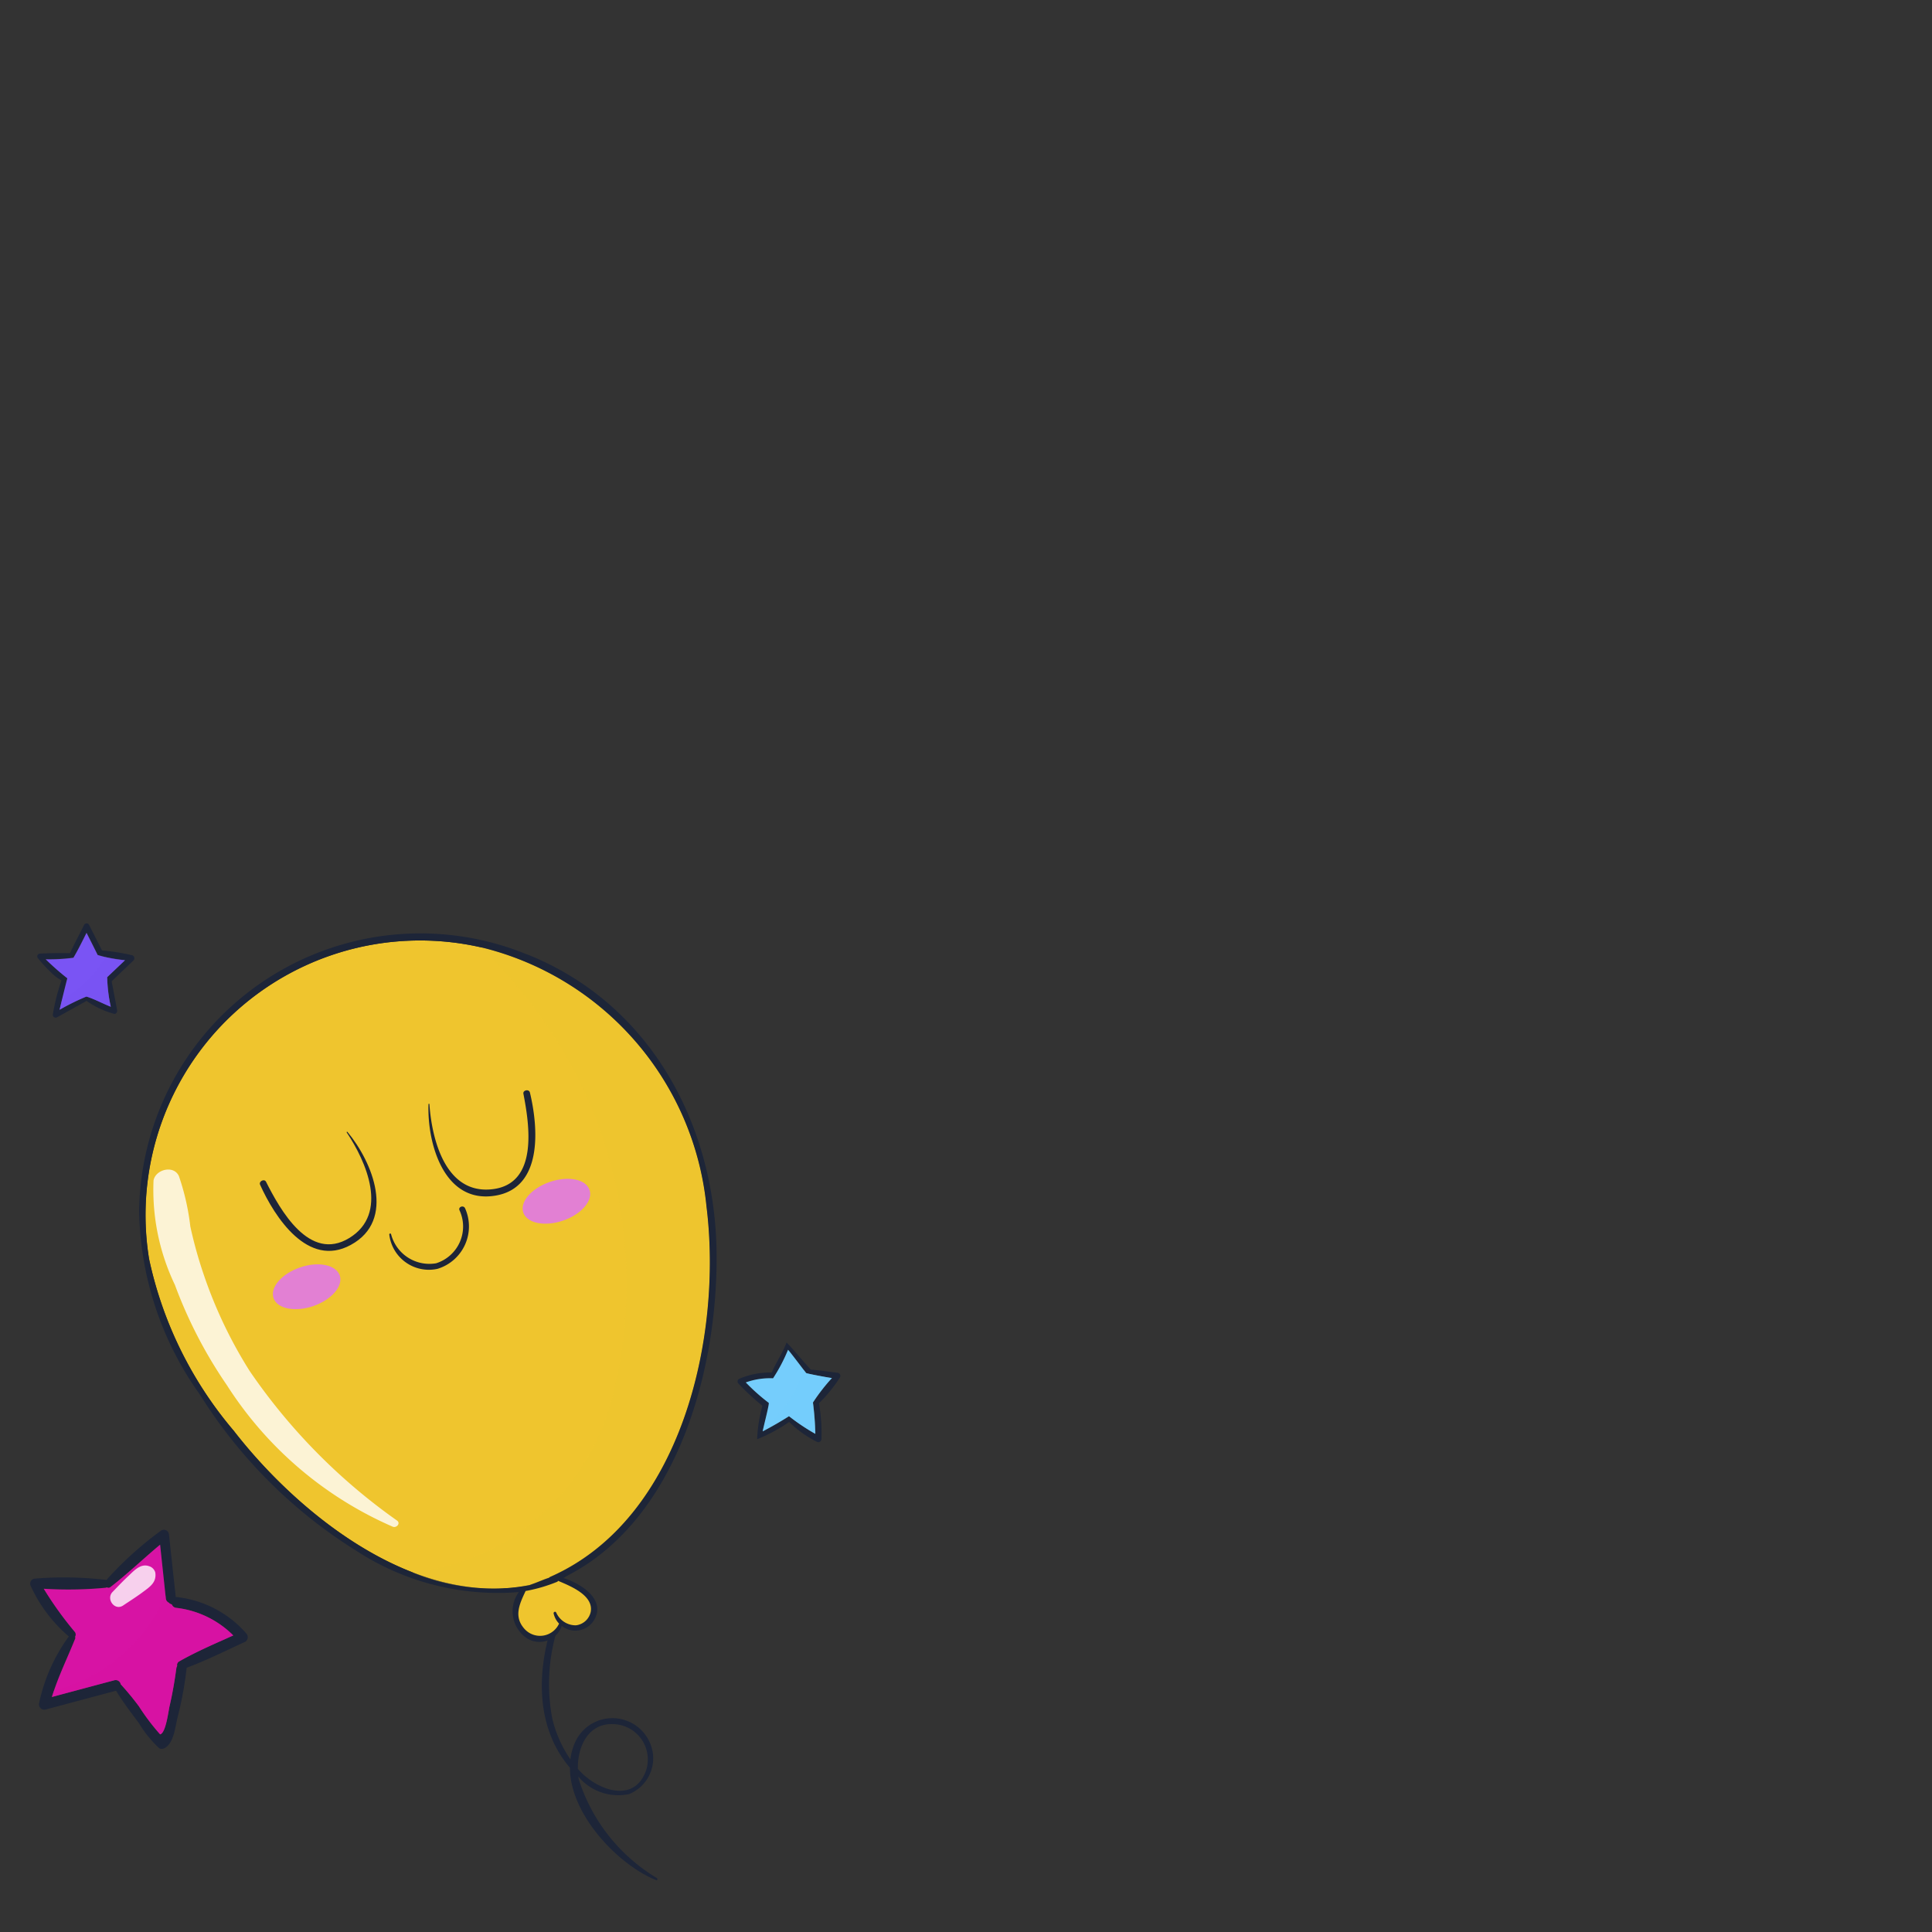 <svg xmlns="http://www.w3.org/2000/svg" width="61" height="61" viewBox="0 0 61 61">
  <rect x="0" y="0" width="61" height="61" fill="#333333" stroke="none"/>
  <g id="birthday_bl" transform="translate(0.422 -3.083)">
    <rect id="Rectangle_1035" data-name="Rectangle 1035" width="61" height="61" transform="translate(-0.422 3.083)" fill="none"/>
    <g id="Group_4340" data-name="Group 4340" transform="translate(22.871 45.471)">
      <path id="Path_56947" data-name="Path 56947" d="M116.367,430.282a.1.1,0,0,1,.066.161,4.519,4.519,0,0,1-.653.8,5.556,5.556,0,0,1,.078,1.139.1.1,0,0,1-.143.081,3.484,3.484,0,0,1-.877-.628,5.031,5.031,0,0,1-1.011.545,4.68,4.68,0,0,1,.165-1.049s0-.006,0-.009a7.258,7.258,0,0,1-.756-.7.093.093,0,0,1,.019-.146,2.42,2.42,0,0,1,1.034-.2c.135-.323.327-.585.468-.949.2.2.5.57.768.859C115.643,430.183,116.2,430.263,116.367,430.282Zm-.177.168c-.119-.013-.809-.143-.814-.159-.1-.128-.491-.647-.569-.734a5.311,5.311,0,0,1-.473.9,2.27,2.27,0,0,0-.861.131,6.154,6.154,0,0,0,.723.644c.029.007-.137.638-.19.9.267-.138.6-.332.83-.479a6.431,6.431,0,0,0,.831.557,9.3,9.3,0,0,0-.075-.989A5.977,5.977,0,0,1,116.19,430.45Z" transform="translate(-113.215 -429.327)" fill="#1d2538"/>
      <path id="Path_56948" data-name="Path 56948" d="M116.4,431.2c0,.016.694.146.814.159a5.976,5.976,0,0,0-.6.772,9.3,9.3,0,0,1,.075.989,6.428,6.428,0,0,1-.831-.557c-.226.147-.563.34-.83.479.053-.259.22-.89.19-.9a6.157,6.157,0,0,1-.723-.644,2.27,2.27,0,0,1,.861-.131,5.31,5.31,0,0,0,.473-.9C115.912,430.555,116.3,431.074,116.4,431.2Z" transform="translate(-114.241 -430.238)" fill="#75cdfc"/>
      <path id="Path_56949" data-name="Path 56949" d="M119.328,433.846c-.119-.013-.809-.143-.814-.159l-.081-.106a3.7,3.7,0,0,1-1.265,1.843c-.009.039-.017.075-.023.105.267-.138.6-.332.83-.479a6.431,6.431,0,0,0,.831.557,9.3,9.3,0,0,0-.075-.989A6,6,0,0,1,119.328,433.846Z" transform="translate(-116.354 -432.723)" fill="#75cdfc" opacity="0.4" style="mix-blend-mode: multiply;isolation: isolate"/>
    </g>
    <g id="Group_4341" data-name="Group 4341" transform="translate(0.755 32.251)">
      <path id="Path_56950" data-name="Path 56950" d="M6.5,364.737a.1.1,0,0,1,.041.159c-.231.221-.463.44-.693.662,0,0,0,0,0,0q.089.457.173.915c.01.062-.04.133-.109.109a2.777,2.777,0,0,1-.859-.407s-.006.007-.012.01q-.458.256-.918.51a.09.09,0,0,1-.13-.1,6.557,6.557,0,0,1,.271-1.066,1.345,1.345,0,0,1-.34-.262,4.349,4.349,0,0,1-.4-.435.088.088,0,0,1,.06-.149q.469-.022.937-.012a.04.04,0,0,1,.013,0c.136-.3.3-.6.448-.9a.088.088,0,0,1,.15,0q.206.409.413.813A6.581,6.581,0,0,1,6.5,364.737Zm-.794.691.563-.535a4.213,4.213,0,0,1-.861-.175q-.174-.349-.352-.7c-.133.265-.264.533-.414.787a5.852,5.852,0,0,1-.875.049,8.115,8.115,0,0,0,.682.6c-.055.206-.212.85-.243.993a7.09,7.09,0,0,1,.836-.413.072.072,0,0,1,.024,0c.258.083.5.217.755.318A4.875,4.875,0,0,1,5.707,365.429Z" transform="translate(-3.5 -363.743)" fill="#1d2538"/>
      <path id="Path_56951" data-name="Path 56951" d="M7.331,366l-.563.535a4.875,4.875,0,0,0,.113.934c-.255-.1-.5-.236-.755-.318a.072.072,0,0,0-.024,0,7.09,7.09,0,0,0-.836.413c.031-.143.189-.787.243-.993a8.115,8.115,0,0,1-.682-.6,5.852,5.852,0,0,0,.875-.049c.15-.253.281-.521.414-.787q.177.347.352.7A4.213,4.213,0,0,0,7.331,366Z" transform="translate(-4.561 -364.85)" fill="#7a54f4"/>
      <path id="Path_56952" data-name="Path 56952" d="M8.507,369.574l.563-.535c-.152-.022-.428-.063-.626-.1a3.582,3.582,0,0,1-1.359,1.333c-.036.148-.066.276-.078.331a7.09,7.09,0,0,1,.836-.413.072.072,0,0,1,.024,0c.258.083.5.217.755.318A4.875,4.875,0,0,1,8.507,369.574Z" transform="translate(-6.3 -367.889)" fill="#7a54f4" opacity="0.4" style="mix-blend-mode: multiply;isolation: isolate"/>
    </g>
    <g id="Group_4345" data-name="Group 4345" transform="translate(0.534 51.386)">
      <path id="Path_56962" data-name="Path 56962" d="M9.221,461.939a.171.171,0,0,1-.034.266c-.611.28-1.22.585-1.848.82,0,.006,0,.01,0,.016a11.344,11.344,0,0,1-.282,1.534c-.073.286-.117.837-.417.988a.166.166,0,0,1-.167,0,3.663,3.663,0,0,1-.639-.788c-.25-.337-.506-.667-.722-1.026l-2.223.593a.168.168,0,0,1-.206-.206,5.485,5.485,0,0,1,.937-2.1,4.629,4.629,0,0,1-1.2-1.588.161.161,0,0,1,.137-.24,11.351,11.351,0,0,1,2.221.04.052.052,0,0,1,.024.01,10.936,10.936,0,0,1,1.709-1.548.162.162,0,0,1,.272.113c.071.655.141,1.312.214,1.967,0,0,.008,0,.012,0A3.4,3.4,0,0,1,9.221,461.939ZM8.812,462a3.036,3.036,0,0,0-1.8-.871.167.167,0,0,1-.141-.107.123.123,0,0,1-.04-.018.044.044,0,0,1-.042-.032.164.164,0,0,1-.107-.137l-.181-1.7c-.528.441-1.024.919-1.568,1.338a.1.1,0,0,1-.115.008.1.1,0,0,1-.036.014,12.383,12.383,0,0,1-1.955.032,11.258,11.258,0,0,0,.984,1.367.135.135,0,0,1,.006.147.094.094,0,0,1,0,.067c-.248.619-.538,1.2-.732,1.836q.986-.263,1.973-.528a.161.161,0,0,1,.2.127,8.7,8.7,0,0,1,.577.7,6.95,6.95,0,0,0,.667.881c.179-.038.258-.722.3-.9.091-.391.157-.788.212-1.185a.194.194,0,0,1,.026-.073.132.132,0,0,1,.06-.143C7.647,462.513,8.236,462.263,8.812,462Z" transform="translate(-2.403 -458.67)" fill="#1d2538"/>
      <path id="Path_56963" data-name="Path 56963" d="M8.685,462.976a3.036,3.036,0,0,1,1.8.871c-.577.26-1.165.51-1.711.822a.132.132,0,0,0-.06.143.194.194,0,0,0-.026.073c-.054.4-.121.794-.212,1.185-.04.175-.119.859-.3.9a6.95,6.95,0,0,1-.667-.881,8.7,8.7,0,0,0-.577-.7.161.161,0,0,0-.2-.127q-.989.263-1.973.528c.194-.635.484-1.218.732-1.836a.094.094,0,0,0,0-.067.135.135,0,0,0-.006-.147,11.258,11.258,0,0,1-.984-1.367,12.383,12.383,0,0,0,1.955-.032.1.1,0,0,0,.036-.014.1.1,0,0,0,.115-.008c.544-.419,1.04-.9,1.568-1.338l.181,1.7a.164.164,0,0,0,.107.137.044.044,0,0,0,.042.032.123.123,0,0,0,.04.018A.167.167,0,0,0,8.685,462.976Z" transform="translate(-4.076 -460.513)" fill="#d713a4"/>
      <path id="Path_56964" data-name="Path 56964" d="M9.715,469.314a.167.167,0,0,1-.141-.107.123.123,0,0,1-.04-.018.044.044,0,0,1-.042-.032.164.164,0,0,1-.107-.137l-.011-.1a5.273,5.273,0,0,1-3.515,3c-.023.069-.049.136-.071.206q.986-.263,1.973-.528a.161.161,0,0,1,.2.127,8.7,8.7,0,0,1,.577.7,6.95,6.95,0,0,0,.667.881c.179-.038.258-.722.3-.9.091-.391.157-.788.212-1.185a.194.194,0,0,1,.026-.073.132.132,0,0,1,.06-.143c.546-.312,1.135-.562,1.711-.822A3.036,3.036,0,0,0,9.715,469.314Z" transform="translate(-5.106 -466.851)" fill="#d713a4" opacity="0.4" style="mix-blend-mode: multiply;isolation: isolate"/>
      <path id="Path_56965" data-name="Path 56965" d="M16.332,464.46a.289.289,0,0,0-.2-.2c-.268-.095-.479.152-.656.317s-.332.331-.495.5c-.209.216.064.6.331.428.2-.134.409-.266.606-.411C16.149,464.92,16.38,464.783,16.332,464.46Z" transform="translate(-12.385 -463.114)" fill="#fff" opacity="0.8" style="mix-blend-mode: soft-light;isolation: isolate"/>
    </g>
    <g id="Group_4364" data-name="Group 4364" transform="translate(3.966 32.591)">
      <path id="Path_56991" data-name="Path 56991" d="M86.145,478.915c-1.2-.485-2.721-2.069-2.722-3.548-1.222-1.431-1.028-3.489-.34-5.126.052-.127.253-.061.2.069a5.844,5.844,0,0,0-.418,3.5,3.837,3.837,0,0,0,.572,1.292,1.873,1.873,0,0,1,.132-.5,1.291,1.291,0,0,1,2.468.276,1.221,1.221,0,0,1-.747,1.32,1.65,1.65,0,0,1-1.6-.549c0,.034.011.068.017.1a5.612,5.612,0,0,0,2.462,3.1C86.2,478.878,86.182,478.93,86.145,478.915ZM83.673,475.4c.038.043.077.085.117.126.586.579,1.688.954,2.043-.093a1.117,1.117,0,0,0-1.038-1.444C83.993,473.951,83.659,474.713,83.673,475.4Z" transform="translate(-69.816 -449.06)" fill="#1d2538"/>
      <g id="Group_4360" data-name="Group 4360">
        <path id="Path_56992" data-name="Path 56992" d="M31.187,366.665a9.373,9.373,0,0,1,7,8.155c.51,4.1-.777,9.864-4.933,11.693a.107.107,0,0,0-.036.027c-.153.05-.3.115-.452.172l-.166.06c-3.6.722-7.282-2.22-9.339-4.873a12.357,12.357,0,0,1-2.672-5.42,8.668,8.668,0,0,1,10.6-9.814Z" transform="translate(-20.268 -366.234)" fill="#efc52e"/>
        <path id="Path_56993" data-name="Path 56993" d="M31.689,366.054c3.888,1.552,5.939,5.374,5.981,9.437.039,3.649-1.218,8.372-4.7,10.173-.045.029-.091.056-.138.081.579.18,1.374.7.954,1.353a.693.693,0,0,1-1.005.159.741.741,0,0,1-1.161.346,1.029,1.029,0,0,1-.192-1.415,8.172,8.172,0,0,1-5.127-1.3,15.483,15.483,0,0,1-4.947-4.939,10.234,10.234,0,0,1-1.916-5.782,8.879,8.879,0,0,1,12.255-8.108Zm5.662,7.961a9.373,9.373,0,0,0-7-8.155,8.668,8.668,0,0,0-10.6,9.814,12.357,12.357,0,0,0,2.672,5.42c2.057,2.654,5.741,5.595,9.339,4.873l.166-.06c.149-.057.3-.122.452-.172a.107.107,0,0,1,.036-.027C36.574,383.879,37.861,378.118,37.351,374.015Zm-3.655,12.8c.1-.519-.632-.812-1.031-.981a.057.057,0,0,1-.029.027,4.946,4.946,0,0,1-1,.292s0,0,0,0c-.187.4-.383.8-.044,1.186a.66.66,0,0,0,1.1-.157.67.67,0,0,1-.172-.318c-.011-.046.052-.081.079-.036a.676.676,0,0,0,.62.408A.541.541,0,0,0,33.7,386.814Z" transform="translate(-19.433 -365.429)" fill="#1d2538"/>
        <path id="Path_56994" data-name="Path 56994" d="M80.105,466.652c.4.169,1.128.462,1.031.981a.541.541,0,0,1-.471.424.676.676,0,0,1-.62-.408c-.027-.045-.09-.01-.079.036a.67.67,0,0,0,.172.318.66.66,0,0,1-1.1.157c-.339-.388-.143-.788.044-1.186,0,0,0,0,0,0a4.946,4.946,0,0,0,1-.292A.057.057,0,0,0,80.105,466.652Z" transform="translate(-66.874 -446.248)" fill="#efc52e"/>
        <path id="Path_56995" data-name="Path 56995" d="M64.516,367.445c-.047-.011-.094-.02-.141-.03a15.221,15.221,0,0,1,2.034,2.38,14.5,14.5,0,0,1,2.116,11.9,7.767,7.767,0,0,1-3.13,4.354,7.511,7.511,0,0,1-3.173,1.1,6.581,6.581,0,0,0,3.706.408l.166-.06c.149-.057.3-.122.452-.172a.107.107,0,0,1,.036-.027c4.156-1.829,5.443-7.59,4.933-11.693A9.373,9.373,0,0,0,64.516,367.445Z" transform="translate(-53.597 -367.015)" fill="#efc52e" opacity="0.4" style="mix-blend-mode: multiply;isolation: isolate"/>
        <path id="Path_56996" data-name="Path 56996" d="M29.215,413.329a18.627,18.627,0,0,1-4.656-4.725,14.266,14.266,0,0,1-1.435-3,13.773,13.773,0,0,1-.438-1.563,7.523,7.523,0,0,0-.361-1.591c-.164-.356-.733-.21-.8.136a6.945,6.945,0,0,0,.674,3.3,14.415,14.415,0,0,0,1.643,3.169,11.8,11.8,0,0,0,5.239,4.468C29.193,413.567,29.333,413.419,29.215,413.329Z" transform="translate(-21.065 -394.826)" fill="#fff" opacity="0.8" style="mix-blend-mode: soft-light;isolation: isolate"/>
      </g>
      <g id="Group_4363" data-name="Group 4363" transform="translate(3.816 4.915)">
        <path id="Path_56997" data-name="Path 56997" d="M61.037,408.08c-.047-.11-.224-.05-.177.06a1.217,1.217,0,0,1-.738,1.674,1.249,1.249,0,0,1-1.423-.921.029.029,0,0,0-.056.011,1.259,1.259,0,0,0,1.525,1.085A1.4,1.4,0,0,0,61.037,408.08Z" transform="translate(-54.556 -404.351)" fill="#1d2538"/>
        <g id="Group_4361" data-name="Group 4361">
          <path id="Path_56998" data-name="Path 56998" d="M41.131,396.316c-.012-.014-.034,0-.024.016.612.915,1.345,2.56.082,3.333s-2.184-.894-2.63-1.776c-.053-.105-.236-.015-.187.094.46,1.021,1.51,2.644,2.864,1.9C42.677,399.1,41.917,397.258,41.131,396.316Z" transform="translate(-38.364 -395)" fill="#1d2538"/>
          <path id="Path_56999" data-name="Path 56999" d="M64.772,390.251a.014.014,0,0,1,.029,0c.077,1.1.5,2.847,1.977,2.685s1.179-2.044.991-3.015c-.022-.116.177-.156.205-.04.262,1.089.426,3.015-1.1,3.258C65.254,393.4,64.728,391.477,64.772,390.251Z" transform="translate(-59.447 -389.81)" fill="#1d2538"/>
        </g>
        <g id="Group_4362" data-name="Group 4362" transform="translate(0.407 2.798)">
          <path id="Path_57000" data-name="Path 57000" d="M42.5,417.432c.115.337-.259.77-.837.968s-1.139.084-1.254-.253.259-.77.837-.968S42.381,417.094,42.5,417.432Z" transform="translate(-40.384 -414.383)" fill="#e280d3"/>
          <path id="Path_57001" data-name="Path 57001" d="M81.639,404.042c.115.337-.259.77-.837.968s-1.139.084-1.255-.253.259-.77.837-.968S81.524,403.7,81.639,404.042Z" transform="translate(-71.636 -403.692)" fill="#e280d3"/>
        </g>
      </g>
    </g>
  </g>
</svg>

